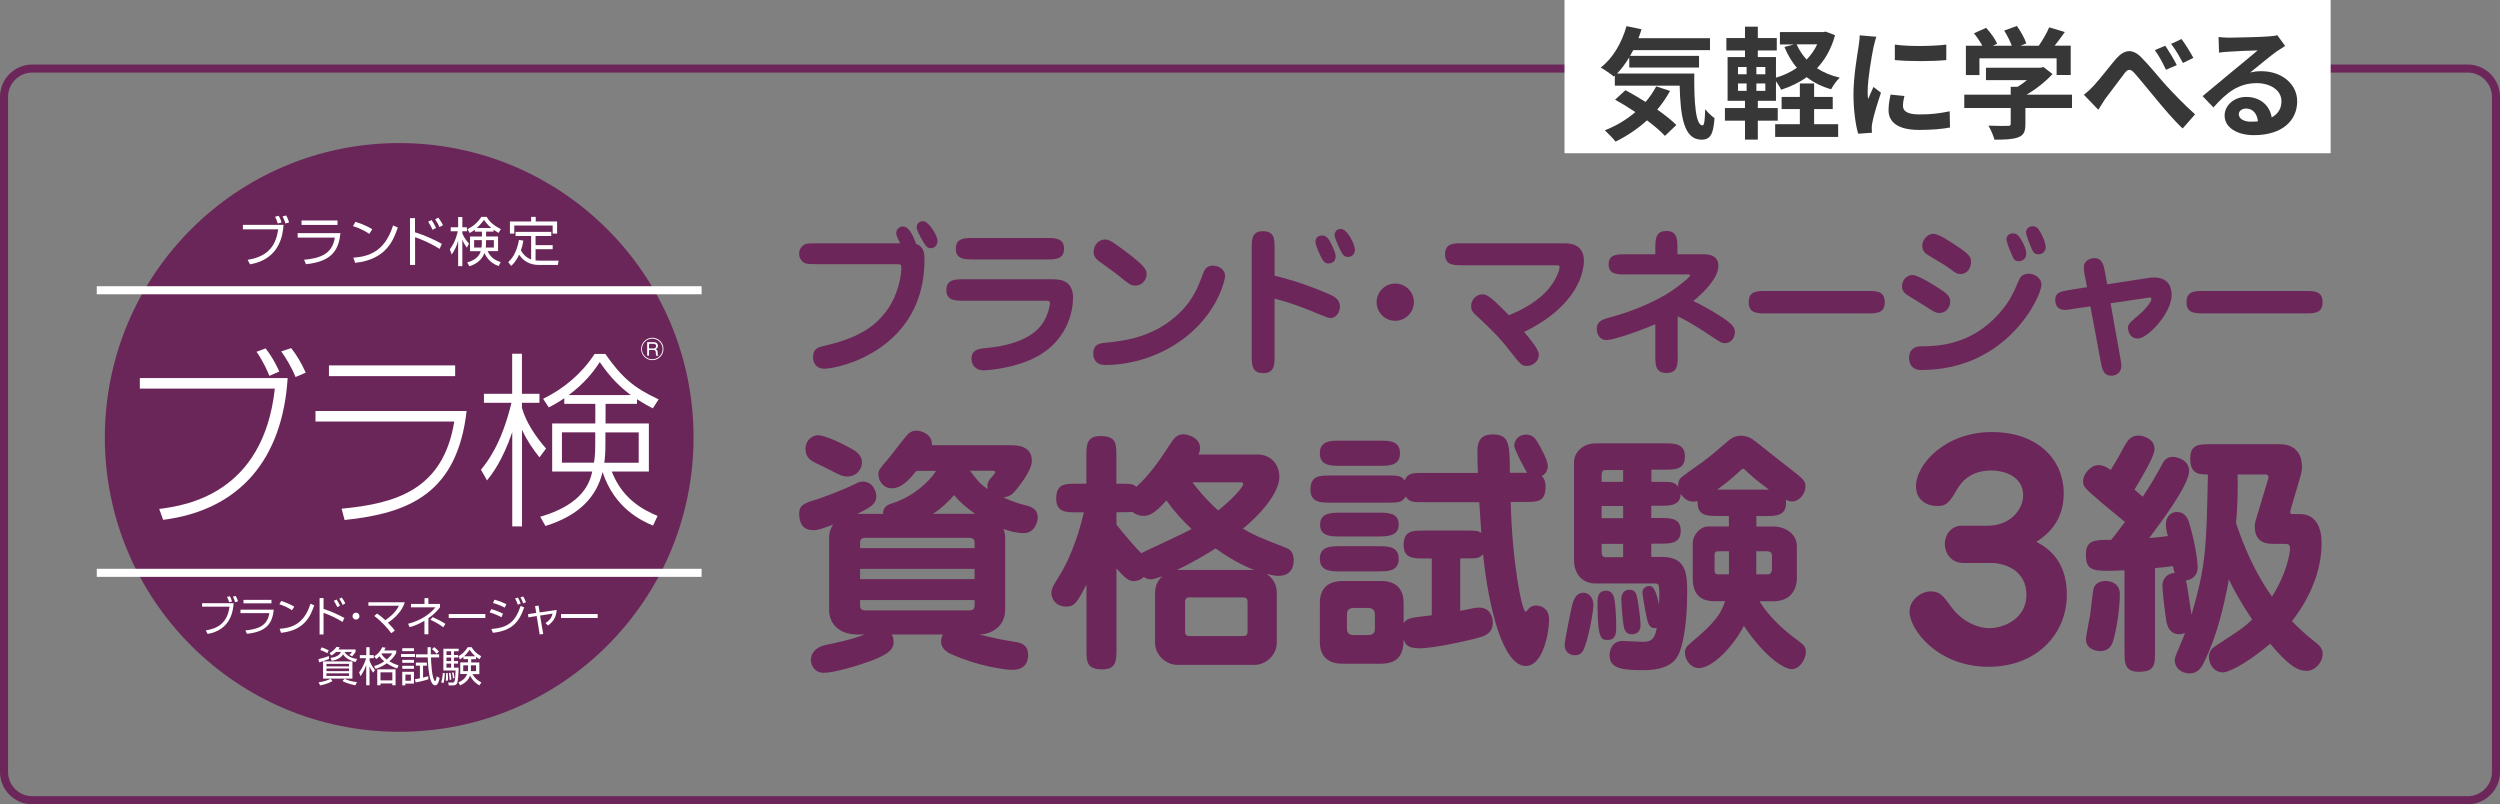<?xml version="1.0" encoding="UTF-8"?>
<svg id="_レイヤー_2" data-name="レイヤー 2" xmlns="http://www.w3.org/2000/svg" viewBox="0 0 310 99.73">
  <rect x="0" y="0" width="310" height="99.73" fill="#808080" stroke="none"/>
  <defs>
    <style>
      .cls-1 {
        fill: #6b2659;
      }

      .cls-2 {
        fill: #fff;
      }

      .cls-3 {
        fill: #6c2659;
      }

      .cls-4 {
        fill: #373737;
      }

      .cls-5 {
        fill: none;
        stroke: #fff;
        stroke-miterlimit: 10;
      }
    </style>
  </defs>
  <g id="_レイヤー_1-2" data-name="レイヤー 1">
    <g>
      <g>
        <path class="cls-1" d="m86,54.24c0,20.16-16.34,36.5-36.5,36.5S13,74.39,13,54.24,29.34,17.74,49.5,17.74s36.5,16.34,36.5,36.5"/>
        <line class="cls-5" x1="12" y1="71.03" x2="87" y2="71.03"/>
        <path class="cls-2" d="m82.27,43.27c0,.77-.62,1.39-1.38,1.39s-1.39-.62-1.39-1.39.63-1.39,1.39-1.39,1.38.61,1.38,1.39m-2.67,0c0,.71.58,1.28,1.28,1.28s1.28-.58,1.28-1.28-.58-1.28-1.28-1.28-1.28.57-1.28,1.28m1.45-.84c.36,0,.53.2.53.45,0,.32-.22.4-.3.43.1.03.27.07.27.36v.12c0,.21.04.25.08.28v.04h-.25c-.03-.06-.06-.11-.06-.28v-.15c0-.22-.15-.29-.33-.29h-.51v.71h-.23v-1.68h.8Zm-.57.2v.58h.56c.19,0,.32-.12.32-.3s-.12-.28-.34-.28c0,0-.54,0-.54,0Z"/>
        <path class="cls-2" d="m35.67,46.87c-.63,10.02-5.89,16.37-15.44,17.59l-.49-1.35c3.34-.42,12.92-1.89,14.34-14.92h-16.74v-1.31h18.33Zm-2.27-.26c-.21-.54-.72-1.73-1.59-2.99l1.12-.42c.96,1.21,1.52,2.48,1.7,2.87l-1.24.54h.01Zm3.25.14c-.58-1.4-1.26-2.45-1.78-3.18l1.24-.4c.68.86,1.24,1.8,1.8,3.04,0,0-1.26.54-1.26.54Z"/>
        <path class="cls-2" d="m57.86,50.96c-1.17,10.16-7.05,12.68-15.13,13.52l-.37-1.4c6.7-.65,12.59-2.31,13.97-10.81h-17.21v-1.31h18.75-.01Zm-1.42-4.32h-15.65v-1.33h15.65v1.33Z"/>
        <path class="cls-2" d="m66.9,56.72c-.82-1.03-1.54-2.06-2.17-3.43v11.98h-1.21v-11.68c-1.24,3.62-2.57,5.28-3.13,5.98l-.75-1.33c.7-.86,2.52-3.06,3.78-8.29h-3.41v-1.12h3.5v-4.97h1.21v4.97h2.17v1.12h-2.17v.63c.49,1.73,1.64,3.5,2.99,5.04l-.82,1.1h.01Zm14.06,8.45c-1.49-.63-4.76-2.17-6.24-6.63-.75,3.06-2.87,5.37-7.08,6.68l-.65-1.14c5.47-1.59,6.17-4.41,6.45-5.61h-4.97v-5.96h5.35v-2.43h-3.85v-.7c-.77.54-1.4.86-1.92,1.14l-.7-1.07c2.59-1.26,4.81-3.15,6.38-5.56h1.33c1.99,2.85,3.5,4.2,6.61,5.63l-.72,1.12c-.44-.23-.98-.51-1.96-1.14v.58h-3.9v2.43h5.37v5.96h-4.6c1.31,3.36,3.76,4.69,5.68,5.51l-.56,1.19h-.02Zm-7.15-11.56h-4.13v3.76h3.97c.07-.35.16-1.07.16-2.22,0,0,0-1.54,0-1.54Zm4.41-4.62c-1.36-1.03-2.52-2.15-3.85-4.09-.84,1.28-1.89,2.62-3.85,4.09h7.71-.01Zm-3.15,6.05c0,1.24-.07,1.87-.14,2.34h4.27v-3.76h-4.13v1.42Z"/>
        <line class="cls-5" x1="87" y1="35.99" x2="12" y2="35.99"/>
        <path class="cls-2" d="m28.97,74.8c-.07.94-.34,3.3-3.23,3.81l-.22-.44c1.56-.25,2.68-.98,2.94-2.94h-3.4v-.43h3.92-.01Zm-.56-.13c-.05-.2-.16-.49-.26-.65l.35-.09c.07.13.2.37.28.65l-.37.09Zm.75,0c-.05-.18-.18-.51-.28-.69l.35-.08c.12.2.22.45.28.67,0,0-.35.1-.35.1Z"/>
        <path class="cls-2" d="m33.95,75.6c-.18,1.57-.76,2.73-3.33,2.99l-.19-.42c1.49-.14,2.72-.52,2.97-2.14h-3.58v-.43h4.13Zm-.29-.79h-3.47v-.43h3.47v.43Z"/>
        <path class="cls-2" d="m36.21,75.68c-.42-.33-1.2-.64-1.57-.75l.23-.41c.09.03.92.27,1.62.71l-.29.44h.01Zm-1.54,2.29c1.44-.1,3.03-.54,3.83-3.11l.46.2c-.41,1.17-1.07,3.09-4.11,3.41l-.18-.51h0Z"/>
        <path class="cls-2" d="m40.12,74.16v1.35c.92.28,1.88.73,2.58,1.12l-.22.49c-.73-.45-1.58-.86-2.36-1.13v2.68h-.49v-4.51h.49Zm1.7,1.12c-.06-.13-.17-.39-.42-.78l.33-.16c.06.09.28.4.43.77,0,0-.34.17-.34.17Zm.67-.27c-.1-.22-.21-.44-.42-.76l.31-.16c.21.28.35.54.44.73l-.33.19Z"/>
        <path class="cls-2" d="m44.57,76.4c0,.25-.2.43-.43.43s-.43-.19-.43-.43.19-.43.43-.43.43.19.43.43"/>
        <path class="cls-2" d="m48.52,78.52c-.47-.64-1.29-1.54-2.11-2.14l.35-.3c.2.14.51.35,1.02.82,1.18-.79,1.55-1.52,1.69-1.79h-3.79v-.43h4.51c-.31,1.09-1.24,1.98-2.09,2.53.48.49.72.79.86.97l-.42.33h-.02Z"/>
        <path class="cls-2" d="m53.11,78.65h-.48v-1.67c-.78.47-1.48.69-1.83.79l-.2-.42c1.48-.37,2.68-1.15,3.39-2.04h-3.03v-.42h1.68v-.72h.48v.72h1.44v.41c-.21.28-.62.79-1.44,1.37v1.98h0Zm1.85-.87c-.56-.41-.98-.65-1.59-.93l.28-.33c.38.16,1.13.53,1.58.84,0,0-.27.42-.27.42Z"/>
        <rect class="cls-2" x="55.64" y="76.14" width="4.54" height=".49"/>
        <path class="cls-2" d="m62.18,76.54c-.48-.27-.96-.45-1.46-.6l.19-.41c.44.12,1.06.34,1.46.57l-.19.44Zm-1.26,1.46c2.11-.18,2.98-.89,3.64-2.87l.44.19c-.66,1.89-1.55,2.88-3.88,3.15l-.2-.48h0Zm1.67-2.65c-.39-.21-.88-.42-1.46-.58l.19-.41c.67.18,1.17.41,1.47.56l-.21.43h0Zm1.61-.37c-.07-.24-.09-.3-.33-.78l.35-.1c.18.31.24.44.34.76,0,0-.36.12-.36.12Zm.68-.17c-.2-.49-.22-.55-.35-.74l.34-.11c.1.15.2.31.35.72l-.34.13Z"/>
        <path class="cls-2" d="m66.36,75.15l.42-.05.14.84,2.11-.31c-.07.94-.44,1.47-1.08,1.93l-.3-.3c.42-.28.74-.58.86-1.17l-1.54.24.39,2.29-.44.05-.37-2.28-1.02.16-.06-.4,1.02-.15-.14-.86h.01Z"/>
        <rect class="cls-2" x="69.57" y="76.14" width="4.54" height=".49"/>
        <path class="cls-2" d="m40.81,81.7c-.31.15-.96.37-1.24.43l-.09-.4c.45-.09.87-.21,1.29-.39l.04.36Zm.42,2.75c-.6.36-1.41.52-1.54.54l-.18-.38c.5-.07,1.11-.23,1.49-.45l.23.3h0Zm-.64-3.45c-.31-.19-.65-.32-.87-.39l.16-.34c.29.09.61.23.88.38,0,0-.17.35-.17.35Zm3.11,3.15h-3.64v-2.14h3.64v2.14Zm-3.22-1.52h2.8v-.31h-2.8v.31Zm0,.59h2.8v-.33h-2.8v.33Zm0,.6h2.8v-.33h-2.8v.33Zm3.61-3.29v.29c-.13.24-.33.46-.42.56l-.35-.17c.16-.15.23-.22.32-.37h-.92c.18.28.56.74,1.56.87l-.19.39c-.6-.16-1.23-.45-1.55-.96-.23.39-.68.67-1.4.8l-.16-.36c.54-.07,1.11-.26,1.3-.74h-.61c-.31.3-.48.39-.57.44l-.24-.28c.31-.18.69-.52.87-.79l.41.06c-.06.1-.09.15-.18.26h2.14-.01Zm-.02,4.45c-.95-.18-1.39-.42-1.6-.53l.25-.29c.44.22.88.35,1.54.42,0,0-.19.4-.19.4Z"/>
        <path class="cls-2" d="m46.26,83.41c-.07-.1-.27-.37-.44-.79v2.35h-.41v-2.52c-.18.52-.36.9-.71,1.4l-.17-.48c.4-.52.68-1.12.87-1.75h-.78v-.38h.8v-.99h.41v.99h.52v.38h-.52v.32c.04.1.22.62.67,1.15l-.23.31h-.01Zm2.85-2.4c-.09.16-.28.52-.83,1,.54.32.94.43,1.15.5l-.19.38c-.24-.08-.67-.24-1.28-.64-.53.38-1.01.57-1.39.69l-.19-.35c.24-.07.69-.19,1.27-.58-.3-.25-.49-.47-.59-.63-.21.2-.31.27-.42.34l-.23-.34c.46-.28.73-.59.99-1.13l.42.07c-.04.09-.08.17-.18.34h1.49v.35h-.02Zm-.06,3.96h-.4v-.22h-1.47v.22h-.4v-1.97h2.27s0,1.97,0,1.97Zm-.4-1.6h-1.47v1h1.47v-1Zm-1.28-2.35s-.05.06-.07.08c.09.14.27.4.65.68.45-.36.62-.64.68-.76h-1.26Z"/>
        <path class="cls-2" d="m51.46,81.47h-1.73v-.37h1.73v.37Zm-.13-.73h-1.45v-.36h1.45v.36Zm0,1.45h-1.45v-.37h1.45v.37Zm0,.74h-1.45v-.37h1.45v.37Zm0,.37v1.47h-1.07v.22h-.38v-1.69h1.45Zm-.38.35h-.68v.76h.68v-.76Zm2.18.58c-.76.24-1.35.35-1.59.39l-.08-.4c.15-.02.31-.04.61-.11v-1.57h-.5v-.38h1.36v.38h-.47v1.48c.41-.1.49-.12.63-.17l.04.38Zm1.32-3.09v.38h-1.01c.02.51.09,2.26.39,2.8.04.07.08.14.13.14.09,0,.19-.48.2-.59l.35.19c-.02.13-.15.92-.54.92s-.56-.57-.66-.94c-.16-.62-.26-1.87-.27-2.52h-1.46v-.38h1.44v-.89h.4c0,.23,0,.46,0,.89,0,0,1.02,0,1.02,0Zm-.31-.07c-.25-.3-.28-.32-.57-.57l.27-.26c.33.27.34.28.58.55,0,0-.28.28-.28.28Z"/>
        <path class="cls-2" d="m54.71,84.58c.12-.3.19-.85.19-1.13l.26.02c0,.4-.09,1-.18,1.26l-.27-.14h0Zm2.16-4.15v.33h-.58v.46h.51v.31h-.51v.44h.51v.32h-.51v.5h.58c0,.7-.08,1.63-.17,1.87-.06.16-.16.33-.53.33h-.53l-.06-.37.5.02c.25,0,.38-.01.41-1.5h-1.51v-2.7h1.89,0Zm-1.6,3.99c.02-.14.04-.35.04-.66v-.3h.21c.04.37.03.64.03.92l-.27.04h0Zm.67-3.66h-.58v.46h.58v-.46Zm0,.77h-.58v.44h.58v-.44Zm0,.76h-.58v.5h.58v-.5Zm-.19,2.02c0-.31-.05-.65-.09-.85l.2-.04c.03.13.1.56.11.85l-.22.04Zm.41-.18c0-.1,0-.24-.11-.72l.18-.04c.04.13.1.4.13.7,0,0-.2.06-.2.06Zm.66.49c.24-.1.84-.34,1.1-1.04h-.85v-1.44h.96v-.41h-.56v-.28c-.21.18-.3.23-.43.31l-.2-.38c.4-.22.84-.59,1.16-1.13h.48c.12.2.43.71,1.19,1.12l-.21.37c-.16-.09-.28-.16-.43-.29v.29h-.6v.41h1.01v1.44h-.86c.29.51.65.79,1.11,1.03l-.24.37c-.77-.42-1.09-1.06-1.16-1.21-.23.58-.63.94-1.23,1.21l-.21-.36h-.03Zm1.21-2.12h-.59v.72h.58c0-.11.02-.18.02-.4v-.32h-.01Zm.9-1.12c-.33-.29-.55-.59-.7-.81-.28.43-.6.73-.68.81h1.38Zm-.53,1.45c0,.25,0,.33-.02.39h.65v-.72h-.64v.33h0Z"/>
        <path class="cls-2" d="m35.16,27.88c-.09,1.21-.43,4.25-4.16,4.9l-.29-.56c2-.33,3.45-1.26,3.78-3.78h-4.37v-.56s5.04,0,5.04,0Zm-.72-.17c-.07-.26-.21-.63-.33-.84l.45-.11c.09.16.26.47.35.83l-.48.12h.01Zm.96.01c-.06-.24-.24-.66-.36-.89l.45-.11c.15.26.28.58.36.86l-.45.13h0Z"/>
        <path class="cls-2" d="m42.22,28.91c-.23,2.02-.98,3.52-4.28,3.85l-.24-.55c1.92-.18,3.5-.66,3.82-2.75h-4.61v-.55h5.31Zm-.37-1.02h-4.46v-.55h4.46v.55Z"/>
        <path class="cls-2" d="m45.79,29.01c-.54-.42-1.54-.83-2.02-.97l.3-.53c.11.03,1.19.34,2.09.92l-.37.57h0Zm-1.98,2.94c1.85-.13,3.9-.7,4.93-4l.59.26c-.53,1.51-1.38,3.97-5.29,4.38l-.23-.65h0Z"/>
        <path class="cls-2" d="m51.46,27.06v1.74c1.18.36,2.42.93,3.33,1.44l-.28.62c-.93-.58-2.04-1.11-3.04-1.45v3.44h-.63v-5.8h.63-.01Zm2.18,1.44c-.07-.17-.22-.51-.55-1.01l.42-.21c.08.12.36.52.56.99l-.43.22h0Zm.86-.34c-.13-.29-.28-.57-.54-.97l.4-.2c.27.36.45.69.57.93l-.43.24Z"/>
        <path class="cls-2" d="m57.89,30.71c-.26-.36-.41-.6-.56-1v3.29h-.52v-3.15c-.16.62-.43,1.2-.8,1.71l-.23-.65c.24-.32.65-.84.99-2.23h-.88v-.5h.92v-1.27h.52v1.27h.57v.5h-.57v.25c.09.24.33.75.83,1.29,0,0-.27.49-.27.49Zm.02,1.83c.3-.08,1.41-.37,1.7-1.39h-1.33v-1.82h1.48v-.6h-.88v-.24c-.3.22-.48.32-.65.4l-.26-.47c.76-.39,1.22-.8,1.73-1.53h.64c.26.43.65.96,1.77,1.52l-.29.47c-.27-.16-.43-.26-.62-.4v.24h-.92v.6h1.48v1.82h-1.29c.41.93,1.15,1.21,1.62,1.36l-.26.49c-1.09-.37-1.58-1.19-1.75-1.61-.45,1.15-1.45,1.5-1.88,1.63l-.27-.48h-.02Zm1.84-2.76h-.96v.91h.92c.03-.18.04-.37.04-.75v-.16Zm1.17-1.51c-.41-.34-.76-.78-.91-.99-.16.2-.5.64-.88.99h1.79Zm-.65,1.66c0,.41,0,.58-.04.76h1.01v-.91h-.97s0,.15,0,.15Z"/>
        <path class="cls-2" d="m65.87,29.26h-1.94v-.51h4.43v.51h-1.95v1.14h2.12v.5h-2.12v1.39c.08,0,.3.03.53.03h2.33l-.1.53h-2.35c-1.57,0-2.21-.93-2.45-1.27-.39.86-.83,1.25-.99,1.39l-.36-.47c.69-.6,1.14-1.61,1.33-2.75l.54.08c-.04.28-.09.62-.3,1.22.28.5.72.93,1.27,1.12v-2.9h.01Zm.56-2.37v.57h2.65v1.51h-.55v-1h-4.76v1h-.54v-1.51h2.63v-.57h.57Z"/>
      </g>
      <g>
        <path class="cls-3" d="m101.22,32.75c-1.1,0-1.39,0-1.77-.38-.24-.24-.36-.56-.36-.92,0-.52.3-.88.58-1.08.3-.2.68-.2,1.55-.2h10.41c-.18-.32-.5-.96-.5-1.27,0-.46.4-.82.84-.82.84,0,1.39,1.51,1.63,2.17,1.02.34,1.04,1.33,1.04,1.93,0,11.17-10.59,13.54-12.43,13.54-.76,0-1.39-.44-1.39-1.45,0-1.06.66-1.23,1.49-1.41,4.72-1.08,6.39-2.77,7.41-4.04,1.65-2.03,2.05-4.7,2.05-5.56,0-.5-.08-.5-.68-.5h-9.87Zm15.03-2.87c0,.66-.5.9-.84.9-.46,0-.7-.38-.96-.84-.44-.8-.78-1.39-.78-1.77,0-.48.36-.74.8-.74.7,0,1.79,1.81,1.79,2.45h-.01Z"/>
        <path class="cls-3" d="m130.83,34.65c2.23,0,2.23,1.87,2.23,2.27,0,1.37-.52,5.97-5.97,7.97-2.39.88-4.86,1.04-5.14,1.04-.98,0-1.49-.72-1.49-1.43,0-1.19.98-1.27,2.01-1.37,1.45-.12,5.04-.66,6.67-2.83.88-1.16,1.06-2.59,1.06-2.71,0-.28-.12-.3-.64-.3h-10.06c-1.02,0-2.15,0-2.15-1.33s1.12-1.33,2.15-1.33h11.33v.02Zm-1.04-5.14c1.02,0,2.15,0,2.15,1.33s-1.13,1.33-2.15,1.33h-9.14c-1,0-2.13,0-2.13-1.33s1.12-1.33,2.13-1.33h9.14Z"/>
        <path class="cls-3" d="m135.57,43.83c0-1.19.94-1.27,1.29-1.31,2.45-.24,6.13-.62,9.32-3.64,1.83-1.73,2.45-3.48,3.05-5.08.18-.52.56-.86,1.15-.86.74,0,1.53.44,1.53,1.31,0,.38-.72,3.68-3.78,6.59-3.11,2.97-7.31,4.42-11.09,4.42-1.1,0-1.47-.68-1.47-1.43h0Zm5.2-8.42c-.56,0-.72-.14-2.29-1.41-.36-.28-1.93-1.41-2.25-1.65-.52-.38-.62-.8-.62-1.1,0-.84.6-1.55,1.39-1.55.44,0,.64.02,2.69,1.57,2.49,1.87,2.49,2.27,2.49,2.77,0,.42-.36,1.37-1.41,1.37h0Z"/>
        <path class="cls-3" d="m158.05,44.12c0,1.06,0,2.15-1.39,2.15s-1.45-.98-1.45-2.15v-13.3c0-1.06,0-2.15,1.37-2.15,1.47,0,1.47.98,1.47,2.15v3.37c2.71.66,4.76,1.43,6.57,2.21.76.32,1.53.66,1.53,1.63,0,.6-.42,1.41-1.17,1.41-.28,0-.78-.22-1.65-.58-2.09-.86-3.31-1.31-5.28-1.83v7.09h0Zm6.97-13.98c.18.34.6,1.17.6,1.67,0,.72-.6.86-.88.86-.48,0-.68-.3-.94-.82-.08-.18-.68-1.35-.68-1.87,0-.48.34-.78.8-.78.6,0,.88.5,1.1.94h0Zm2.99.86c0,.38-.28.86-.82.86s-.68-.26-.96-.8c-.22-.44-.74-1.53-.74-1.91,0-.44.32-.76.76-.76.86,0,1.77,1.99,1.77,2.61h0Z"/>
        <path class="cls-3" d="m175.32,37.47c0,1.25-1.02,2.31-2.31,2.31s-2.31-1.04-2.31-2.31,1.04-2.31,2.31-2.31,2.31,1.02,2.31,2.31Z"/>
        <path class="cls-3" d="m181.34,32.89c-1.14,0-2.15,0-2.15-1.37s1.1-1.35,2.15-1.35h12.49c.72,0,2.57,0,2.57,2.15,0,1.35-.7,5.56-7.41,8.84.68.82,1.83,2.17,1.83,2.81,0,.84-.76,1.41-1.49,1.41-.66,0-.82-.22-2.31-2.13-1.21-1.57-2.67-2.93-4.12-4.28-.22-.22-.48-.46-.48-1,0-.66.46-1.47,1.47-1.47.56,0,1.19.54,3.23,2.59,1.73-.72,3.72-1.79,5-3.39.98-1.23,1.27-2.29,1.27-2.59,0-.22-.06-.22-.7-.22h-11.35Z"/>
        <path class="cls-3" d="m208.04,44.1c0,1.1,0,2.15-1.39,2.15s-1.39-1.04-1.39-2.15v-3.9c-2.13.92-5.24,1.97-6.05,1.97-.88,0-1.21-.76-1.21-1.39,0-1,.84-1.21,1.59-1.41.52-.14,4.66-1.23,7.83-3.39.62-.44,2.17-1.59,2.17-1.87,0-.08-.04-.08-.3-.08h-7.69c-1.08,0-2.13,0-2.13-1.25s1.06-1.25,2.13-1.25h3.66v-.74c0-1.06,0-2.15,1.37-2.15s1.37,1.08,1.37,2.15v.74h3.33c.94,0,1.75.34,1.75,1.47,0,1.43-1.75,3.23-3.11,4.32,1.41.68,3.17,1.71,4.08,2.37.86.66,1.08.98,1.08,1.51,0,.64-.46,1.35-1.23,1.35-.4,0-.42,0-2.01-1.06-1.16-.78-2.79-1.79-3.86-2.27v4.88h.01Z"/>
        <path class="cls-3" d="m231.58,36.08c1.08,0,2.13,0,2.13,1.39s-1.04,1.39-2.13,1.39h-12.61c-1.08,0-2.13,0-2.13-1.39s1.04-1.39,2.13-1.39h12.61Z"/>
        <path class="cls-3" d="m240.44,38.81c-.28,0-.54-.1-1.04-.42-.44-.3-2.45-1.53-2.87-1.79-.24-.16-.68-.44-.68-1.13s.54-1.37,1.31-1.37c.66,0,2.59,1.21,3.48,1.79.68.44,1.19.84,1.19,1.49s-.44,1.43-1.37,1.43h-.02Zm-3.72,5.62c0-1,.56-1.49,1.53-1.49,1.95,0,6.11-.12,9.6-4.02,1.23-1.39,1.67-2.25,2.53-4.24.06-.16.32-.74,1.19-.74.6,0,1.57.42,1.57,1.39,0,1.31-4.12,10.55-14.9,10.55-1.23,0-1.51-.86-1.51-1.45h-.01Zm6.37-10.45c-.4,0-.66-.18-1.02-.46-.7-.52-.94-.66-2.99-1.89-.22-.14-.72-.42-.72-1.17,0-.7.62-1.47,1.39-1.47.58,0,1.85.82,2.49,1.25,2.05,1.31,2.17,1.67,2.17,2.23,0,.72-.44,1.51-1.31,1.51h0Zm7.45-4.4c.1.14.72,1.17.72,1.85,0,.74-.58.96-.92.96-.46,0-.62-.2-.82-.66-.2-.46-.72-1.67-.72-2.07s.34-.72.74-.72c.5,0,.74.22,1,.64Zm2.43-.86c.16.28.7,1.31.7,1.93,0,.56-.46.88-.9.88-.48,0-.64-.22-.82-.64-.24-.52-.72-1.69-.72-2.09,0-.46.4-.74.8-.74.36,0,.6.1.94.66Z"/>
        <path class="cls-3" d="m258.55,34.37c-.12-.6-.16-.9-.16-1.17,0-1,.94-1.19,1.31-1.19,1,0,1.17.9,1.35,1.89l.24,1.35,5.38-.82c.16-.02.32-.02.46-.02.78,0,2.15.26,2.15,2.17,0,2.27-2.99,5.4-4.18,5.4-1.08,0-1.23-1.06-1.23-1.31,0-.48.16-.62,1.63-1.87.34-.3,1.27-1.31,1.27-1.71,0-.24-.18-.22-.38-.18l-4.68.7,1.19,6.67c.14.76.14.84.14,1.1,0,.94-.78,1.21-1.21,1.21-1,0-1.17-.78-1.37-1.89l-1.25-6.71-2.07.3c-.76.12-.84.14-1.08.14-.74,0-1.21-.42-1.21-1.23,0-.98.74-1.08,1.93-1.27l2.01-.32-.24-1.27v.03Z"/>
        <path class="cls-3" d="m285.87,36.08c1.08,0,2.13,0,2.13,1.39s-1.04,1.39-2.13,1.39h-12.61c-1.08,0-2.13,0-2.13-1.39s1.04-1.39,2.13-1.39h12.61Z"/>
        <path class="cls-3" d="m124.63,75.66c0,2-1.68,2.99-3.18,3.02,2.25.54,2.48.6,4.64.95.7.13,1.4.48,1.4,1.56,0,1.87-1.59,1.87-1.97,1.87-.89,0-4.22-.44-7.62-1.97-1.21-.54-1.21-1.4-1.21-1.56,0-.38.13-.67.22-.86h-6.35c.13.19.25.44.25.89,0,.86-.44,1.49-2.79,2.38-1.75.64-4.64,1.49-5.88,1.49-1.02,0-1.59-.79-1.59-1.62,0-.7.51-1.56,1.84-1.84,3.3-.67,4.29-1.08,4.83-1.3h-.98c-2.03,0-3.43-1.21-3.43-3.02v-8.89c0-.38,0-.98.51-1.72-1.37.51-1.81.7-2.51.7-1.37,0-1.71-1.05-1.71-2.06,0-1.11.73-1.33,2.45-1.84.06-.03,2.67-.92,4.57-1.87.16-.09.44-.25.89-.25,1.14,0,1.65,1.11,1.65,1.81,0,.92-.6,1.33-2.35,2.19h3.18c0-.95.7-1.17,1.21-1.33,2.35-.76,4.45-2.51,5.37-4h-2.45c-.86,1.08-1.81,2.16-3.05,2.16-1.08,0-1.65-.98-1.65-1.75,0-.48.13-.64,1.27-1.97.41-.48,2.06-2.7,2.48-3.08.25-.22.64-.35.95-.35.51,0,2,.35,1.94,1.81h9.66c.79,0,2.73,0,2.73,1.94,0,1.3-1.94,3.62-2.29,3.97-.13.13-.51.48-1.24.57,1.4.64,2.26.83,2.45.89.79.19,1.81.41,1.81,1.59,0,.57-.41,1.94-1.72,1.94-1.08,0-2.13-.38-2.54-.51.22.51.22.83.22,1.17v8.89h-.01Zm-19.63-16.58c-.51,0-.7-.09-2.32-.92-.29-.16-1.65-.79-1.91-.95-.38-.25-.89-.6-.89-1.56s.73-1.68,1.56-1.68,2.95.98,4.32,1.78c.29.16,1.24.73,1.11,1.78-.1.76-.67,1.56-1.87,1.56h0Zm15.85,8.89v-.64c0-.48-.22-.64-.7-.64h-12.8c-.6,0-.7.25-.7.64v.64h14.2Zm0,3.84v-1.27h-14.2v1.27h14.2Zm-14.2,2.6v.64c0,.38.1.64.7.64h12.8c.48,0,.7-.16.7-.64v-.64h-14.2Zm14.26-10.7c-.98-.7-1.78-1.33-2.6-2.32-.64.73-1.46,1.56-2.6,2.32h5.21-.01Zm-.64-5.34c1.02,1.33,1.24,1.62,2.22,2.29-.03-.1-.06-.22-.06-.38,0-.51.29-.86.51-1.08.03-.03.48-.54.48-.64,0-.16-.13-.19-.54-.19h-2.61Z"/>
        <path class="cls-3" d="m155.88,56.35c1.65,0,2.76,1.17,2.76,2.79,0,1.05-.76,3.24-4.51,6.42,1.3.76,2,1.08,5.21,2.32.44.16,1.08.41,1.08,1.62,0,.92-.44,1.91-1.91,1.91-.44,0-1.08-.16-1.43-.25.64.48,1.24,1.21,1.24,2.29v6.26c0,1.62-1.49,2.73-2.7,2.73h-9.72c-1.17,0-2.67-1.11-2.67-2.73v-6.26c0-.41.1-1.27.89-2-.86.32-1.17.38-1.49.38-.35,0-.6-.16-.79-.29-.19.16-.6.51-1.24.51s-1.05-.32-2.16-1.56v9.97c0,1.4,0,2.54-1.72,2.54-2,0-2-.92-2-2.54v-7.97c-1.11,2.1-1.43,2.73-2.48,2.73-1.46,0-1.87-1.14-1.87-1.65s.16-.86.98-2.16c.92-1.43,2.22-4.26,3.05-7.88h-.86c-1.33,0-2.57,0-2.57-1.68,0-1.87,1.05-1.87,2.57-1.87h1.17v-3.37c0-1.37,0-2.54,1.72-2.54,2,0,2,.92,2,2.54v3.37c1.84,0,2.03,0,2.48.38,1.72-1.52,3.14-3.68,4.22-5.34.38-.57.76-1.17,1.62-1.17.51,0,2.06.41,2.06,1.72,0,.32-.13.64-.22.79h7.29Zm-17.44,8.7c.79,1.02,2.38,2.89,3.08,3.56.29-.22,5.3-2.45,6.23-3.02-1.18-1.11-2.22-2.26-3.11-3.53-1.02,1.08-1.78,1.91-2.83,1.91-.54,0-1.02-.19-1.43-.51-.38.06-.54.06-1.94.06v1.52h0Zm17.06,5.62c-.7-.29-2.41-.95-4.76-2.67-.95.6-2.76,1.71-4.8,2.67h9.56Zm-8.04,3.4c-.51,0-.51.41-.51.73v3.37c0,.32,0,.7.51.7h6.73c.51,0,.51-.38.51-.73v-3.33c0-.35,0-.73-.51-.73h-6.73Zm.41-14.26c.38.54,1.56,2.03,3.18,3.49,1.75-1.4,3.11-2.89,3.11-3.27,0-.22-.16-.22-.35-.22h-5.94,0Z"/>
        <path class="cls-3" d="m177.54,69.25h-.95c-1.27,0-2.54,0-2.54-1.65,0-1.81,1.11-1.81,2.54-1.81h5.18c1.11,0,1.52,0,1.91.29-.06-.73-.22-3.24-.25-3.81h-6.83c-1.49,0-1.81,0-2.29-.7-.48.76-.89.76-2.35.76h-6.92c-1.27,0-2.54,0-2.54-1.62,0-1.75,1.14-1.75,2.54-1.75h6.92c1.43,0,1.72,0,2.22.6.41-.92.98-.92,2.41-.92h6.67c-.03-.7-.06-1.78-.06-2.45,0-.89,0-2.32,1.87-2.32,2.1,0,2.13,1.14,2.16,4.76h2.13c-.25-.41-1.59-2.89-1.59-3.37,0-.6.48-1.37,1.46-1.37.76,0,1.14.44,1.46.98.44.76,1.24,2.22,1.24,2.95,0,.06,0,.83-.76,1.21.19.19.48.48.48,1.3,0,1.91-.98,1.91-2.54,1.91h-1.78c.16,7.21,1.37,13.63,1.87,13.63.03,0,.32-.35.38-.41.25-.29.6-.38.92-.38.03,0,1.59,0,1.59,1.75,0,1.52-.73,5.75-2.89,5.75-2.83,0-4.61-7.18-5.3-13.85-.48.51-.73.51-2.13.51h-.7v6.51c1.78-.38,1.97-.41,2.32-.41,1.56,0,1.72,1.46,1.72,1.84,0,1.3-.95,1.62-1.4,1.78-.83.29-5.75,1.43-7.69,1.43-1.56,0-1.75-.54-1.97-1.11,0,2.1-.86,3.02-2.86,3.02h-4.64c-.64,0-2.89,0-2.89-2.73v-4.8c0-2.38,1.72-2.73,2.89-2.73h4.64c.6,0,2.86,0,2.86,2.73v2.51c.44-.64.73-.67,3.49-.98v-7.05h0Zm-6.48-14.61c1.18,0,2.54,0,2.54,1.56s-1.37,1.56-2.54,1.56h-4.86c-1.17,0-2.54,0-2.54-1.56s1.37-1.56,2.54-1.56h4.86Zm-.16,13.09c1.17,0,2.54,0,2.54,1.56s-1.37,1.56-2.54,1.56h-4.7c-1.17,0-2.54,0-2.54-1.56s1.37-1.56,2.54-1.56h4.7Zm0-4.16c1.14,0,2.54,0,2.54,1.46s-1.4,1.49-2.54,1.49h-4.7c-1.14,0-2.51,0-2.51-1.46s1.37-1.49,2.51-1.49h4.7Zm-.41,12.67c0-.32-.06-.86-.86-.86h-1.75c-.86,0-.86.6-.86.86v1.68c0,.32.06.83.86.83h1.75c.86,0,.86-.57.86-.83v-1.68Z"/>
        <path class="cls-3" d="m197.58,75.06c0,.7-.44,3.3-1.05,5.08-.19.57-.44,1.11-1.24,1.11-.32,0-1.27-.13-1.27-1.33,0-.44.79-4.35.92-4.83.16-.67.48-1.59,1.4-1.59.48,0,1.24.35,1.24,1.56h0Zm7.18-15.31h1.11c1.43,0,1.72,0,2.22.6,0-.22-.03-.6.25-1.02.19-.22,2.1-1.59,2.76-2.03.98-.7,2.45-2,2.83-2.32.6-.54,1.11-.95,1.94-.95s1.43.41,1.62.57c.54.38,3.14,2.51,3.75,2.95,2.38,1.84,2.64,2.03,2.64,2.76,0,.89-.73,1.87-1.68,1.87-.29,0-.44-.06-.76-.22.25,2.03-1.21,2.03-2.51,2.03h-1.14v1.3h2.16c1.37,0,2.86.89,2.86,2.41v4.1c0,.19-.03,2.76-2.95,2.76h-1.68c1.21,2,3.05,3.56,4.16,4.41,1.3.95,1.59,1.17,1.59,1.84,0,.86-.73,2.16-1.75,2.16-1.08,0-3.53-1.75-5.94-5.37-1.33,2.6-3.91,5.24-5.59,5.24-1.02,0-1.72-1.05-1.72-1.91,0-.6.29-.83.79-1.27,3.05-2.54,3.72-3.65,4.19-5.11h-1.37c-2.64,0-2.64-2.22-2.64-2.92v-4.32c0-.83.79-2.03,1.97-2.03h2.51v-1.3h-1.33c-1.37,0-2.64,0-2.54-1.84-.16.03-.32.06-.51.06-.95,0-1.37-.64-1.59-.98-.03,1.49-1.33,1.49-2.54,1.49h-1.11v1.52h1.11c1.24,0,2.54,0,2.54,1.59s-1.3,1.59-2.54,1.59h-1.11v1.65h1.37c3.08,0,3.08,2.32,3.08,4.48,0,4.35-.67,6.8-1.05,7.56-.29.6-.98,2-4.41,2-2.57,0-4.16-.19-4.16-1.84,0-.7.35-1.78,1.62-1.78.19,0,1.94.1,2.29.1.98,0,1.65,0,1.94-1.72-.1,0-.22.03-.29.03-.48,0-.73-.38-.89-1.02-.25-.98-.6-3.24-.6-3.37,0-.57.44-.83.89-.83.67,0,.95,1.33,1.17,2.29.06-1.08.06-1.94-.03-2.29-.06-.32-.29-.32-.44-.32h-7.56c-.79,0-2.51-.57-2.51-2.92v-12.2c0-.92.89-2.26,2.73-2.26h8.48c1.27,0,2.54.03,2.54,1.65s-1.27,1.62-2.54,1.62h-1.62v1.51Zm-4.57,14.55c.1.51.22,2,.22,3.4,0,.73,0,1.65-1.05,1.65-.76,0-1.27,0-1.27-4.48,0-.73,0-1.62,1.11-1.62.38,0,.83.22.98,1.05h.01Zm1.08-16.01h-2.13c-.35,0-.54.03-.54.79v.67h2.67v-1.46Zm0,4.45h-2.67v1.52h2.67v-1.52Zm0,4.7h-2.67v.92c0,.54.13.73.54.73h2.13v-1.65Zm1.78,6.86c.22,1.24.38,2.79.38,3.21,0,1.02-.76,1.14-1.08,1.14-.86,0-.95-.73-1.02-1.08-.13-.67-.29-2.79-.29-3.3,0-.79.51-1.14.95-1.14.83,0,.92.48,1.05,1.17h0Zm11.34-5.94h-1.21c-.38,0-.57,0-.57.51v1.91c0,.44.29.44.51.44h1.27v-2.86h0Zm4.95-7.65c-.25-.19-1.68-1.24-2.41-1.94-.6-.57-.67-.64-.76-.64-.13,0-.22.06-.83.64-1.11,1.02-2.19,1.78-2.41,1.94h6.42,0Zm-1.56,10.51h1.43c.35,0,.51-.32.51-.64v-1.49c0-.48-.03-.73-.64-.73h-1.3v2.86h0Z"/>
        <path class="cls-3" d="m243.45,69.81c-1.52,0-2.29-1.24-2.29-2.36,0-1.2.85-2.26,2.05-2.26h3.25c2.79,0,4.41-1.98,4.41-3.78,0-2.4-2.43-3.07-3.95-3.07-2.89,0-3.92,1.8-4.3,2.43-.92,1.59-1.31,1.98-2.36,1.98-1.34,0-2.68-.74-2.68-2.44,0-2.68,3.53-6.74,9.46-6.74,5.22,0,8.86,3.07,8.86,7.62,0,3.67-2.29,5.26-3.39,6,1.06.56,3.78,2.05,3.78,6.53,0,4.9-3.74,8.96-9.7,8.96-6.39,0-9.81-4.66-9.81-6.85,0-1.45,1.45-2.5,2.61-2.5s1.55.53,2.61,1.98c1.2,1.62,3.03,2.58,4.73,2.58s4.55-1.16,4.55-4.13-2.58-3.95-4.38-3.95h-3.45Z"/>
        <path class="cls-3" d="m285.24,63.75c1.97,0,2.64,1.78,2.64,3.56,0,3.53-1.49,6.89-3.68,9.72,1.4,1.43,2.35,2.16,2.67,2.41.7.54,1.14.92,1.14,1.65,0,1.05-.95,2.1-1.97,2.1-1.08,0-2.19-.57-4.54-3.37-3.53,2.99-5.49,3.56-5.81,3.56-1.24,0-1.78-1.11-1.78-1.91,0-.86.57-1.21.95-1.46,3.02-1.97,3.37-2.19,4.41-3.18-1.46-2.19-2.35-3.84-2.89-4.99-.64,3.53-1.49,6.96-2.99,10.1-.51,1.11-1.02,1.56-1.91,1.56-1.02,0-1.81-.73-1.81-1.59,0-.41.22-.89.38-1.24.57-1.33.64-1.49.89-2.19-.16.06-.38.16-.73.16-1.24,0-1.49-1.17-1.56-1.49-.25-1.37-.51-4.1-.51-4.51,0-.98.73-1.59,1.52-1.59-.06-.19-.19-.64-.22-.86-.79.13-2.16.25-2.22.25v10.32c0,1.65,0,2.54-2.03,2.54-1.75,0-1.75-1.14-1.75-2.54v-10.04c-.92.03-1.24.06-2.03.06-2,0-2.76-.19-2.76-2s1.05-1.84,3.14-1.84c.44-.57.92-1.14,1.71-2.22-1.62-1.33-2.73-2.22-3.33-2.76-1.59-1.37-1.87-1.62-1.87-2.29,0-.92.98-2,1.91-2,.67,0,1.18.38,1.52.6.92-1.52,1.02-1.68,1.75-3.05.29-.51.73-1.21,1.65-1.21.54,0,2.03.35,2.03,1.65,0,.92-1.4,3.21-2.48,5.05.25.22.44.38,1.02.89,1.24-1.91,1.43-2.25,2.48-4.16.16-.32.48-.79,1.3-.79.29,0,1.97.29,1.97,1.75,0,1.72-3.46,6.32-4.95,8.32,1.08-.1,1.43-.13,2.32-.25-.16-.48-.25-1.08-.25-1.46,0-.83.51-1.52,1.37-1.52,1.14,0,1.46,1.08,1.59,1.59.79,2.76.98,4.7.98,5.27,0,1.24-1.02,1.59-1.46,1.62.19.57.57,3.59.7,4.26,1.81-6.23,1.84-8.29,2.03-17.4h-.16c-1.21,0-2.03-.22-2.03-2s1.17-1.75,2.57-1.75h8.58c1.33,0,2.7.7,2.7,2.79,0,.41-.06.76-.19,1.21l-1.17,3.97c-.03.16-.1.38-.1.44,0,.25.13.25.51.25h.76-.01Zm-23.28,15.91c-.19.57-.67,1.08-1.49,1.08-.67,0-1.81-.32-1.81-1.43,0-.48.44-2.6.51-3.02.1-.57.32-3.11.48-3.46.25-.54.83-.79,1.4-.79.98,0,1.81.48,1.81,1.65,0,1.91-.51,4.95-.89,5.97h-.01Zm19.79-12.23c-.44,0-2.16,0-2.16-2.13,0-.38.06-.6.16-.92l1.49-4.95c.16-.48-.1-.6-.35-.6h-3.43c.06,1.97-.03,4.29-.19,6.03,1.08,3.24,2.48,6.35,4.45,9.12,1.87-2.89,2.25-5.53,2.25-5.97,0-.57-.29-.57-.92-.57h-1.3Z"/>
      </g>
      <path class="cls-3" d="m306,9c1.65,0,3,1.35,3,3v83.73c0,1.65-1.35,3-3,3H4c-1.65,0-3-1.35-3-3V12c0-1.65,1.35-3,3-3h302m0-1H4c-2.2,0-4,1.8-4,4v83.73c0,2.2,1.8,4,4,4h302c2.2,0,4-1.8,4-4V12c0-2.2-1.8-4-4-4h0Z"/>
      <g id="e">
        <g>
          <rect class="cls-2" x="194" width="95" height="19"/>
          <g>
            <path class="cls-4" d="m210.09,9.12c-.03,3.6.16,6.43,1.03,6.43.23-.01.29-.79.32-2.01.34.41.79.85,1.16,1.11-.14,1.88-.45,2.67-1.61,2.67-2.19,0-2.62-2.86-2.71-6.7h-8.04v-1.25l-.13.12c-.34-.3-1.18-.87-1.62-1.12,1.49-1.12,2.61-3.06,3.2-5.13l1.86.39c-.12.38-.24.75-.38,1.11h8.87v1.48h-9.52c-.12.24-.25.48-.39.71h8.55v1.44h-8.65v-1.26c-.46.76-.98,1.44-1.51,2.01h9.6-.03Zm-3,2.15c-.45.82-.98,1.6-1.59,2.32.94.65,1.78,1.32,2.37,1.91l-1.42,1.35c-.52-.58-1.32-1.24-2.22-1.93-1.18,1.08-2.52,1.96-3.9,2.64-.29-.38-.95-1.06-1.33-1.4,1.39-.54,2.68-1.32,3.79-2.26-.85-.57-1.72-1.1-2.52-1.54l1.28-1.17c.78.4,1.65.91,2.5,1.45.52-.6.96-1.24,1.32-1.93l1.73.57h0Z"/>
            <path class="cls-4" d="m227.55,4.35c-.46,1.69-1.23,3.04-2.24,4.11.81.53,1.75.92,2.82,1.17-.38.34-.84,1-1.07,1.44-1.17-.33-2.17-.84-3.03-1.5-.93.67-2,1.18-3.17,1.56-.13-.3-.41-.72-.64-1.06v2.43h-2.25v.9h2.47v1.56h-2.47v2.35h-1.59v-2.35h-2.49v-1.56h2.49v-.9h-2.16v-5.42h2.16v-.82h-2.31v-1.54h2.31v-1.41h1.59v1.41h2.35v1.54h-2.35v.82h2.25v2.55c.94-.27,1.83-.69,2.59-1.22-.63-.75-1.14-1.62-1.54-2.59l1.18-.31h-1.74v-1.53h5.38l.3-.06,1.14.44h.02Zm-12.04,4.86h1.07v-.9h-1.07v.9Zm0,2.06h1.07v-.92h-1.07v.92Zm3.39-2.96h-1.11v.9h1.11v-.9Zm0,2.04h-1.11v.92h1.11v-.92Zm6.04,5.05h2.99v1.58h-7.81v-1.58h3.06v-1.88h-2.26v-1.5h2.26v-1.67h1.77v1.67h2.31v1.5h-2.31v1.88h-.01Zm-2.16-9.9c.31.69.73,1.33,1.24,1.89.53-.55.98-1.18,1.31-1.89h-2.55Z"/>
            <path class="cls-4" d="m232.67,4.56c-.12.3-.3,1.05-.36,1.32-.21.99-.72,3.96-.72,5.44,0,.28,0,.65.06.96.21-.52.45-1.02.66-1.5l.93.72c-.42,1.25-.92,2.85-1.06,3.65-.05.21-.09.54-.09.69.02.17.02.41.03.62l-1.71.12c-.3-1.03-.58-2.85-.58-4.86,0-2.23.45-4.74.62-5.88.06-.42.15-.99.15-1.46l2.08.18h0Zm3.48,7.33c-.12.48-.18.84-.18,1.25,0,.66.57,1.05,2.07,1.05,1.33,0,2.43-.12,3.72-.39l.04,2.01c-.96.18-2.16.3-3.84.3-2.56,0-3.78-.93-3.78-2.44,0-.62.1-1.25.25-1.94l1.71.17h0Zm5.19-6.36v1.92c-1.83.17-4.51.17-6.38,0v-1.92c1.82.26,4.77.2,6.38,0Z"/>
            <path class="cls-4" d="m256.92,13.39h-5.77v2c0,.93-.2,1.39-.93,1.65-.71.25-1.63.28-2.91.28-.12-.51-.47-1.26-.74-1.74.96.04,2.07.04,2.37.03.31,0,.39-.06.39-.27v-1.95h-5.76v-1.65h5.76v-.98h.86c.39-.24.79-.52,1.15-.82h-5.08v-1.54h6.74l.39-.09,1.12.87c-.84.92-2.01,1.86-3.22,2.56h5.64v1.65h0Zm-11.47-4.08h-1.68v-3.64h2.04c-.27-.5-.67-1.08-1.04-1.54l1.51-.68c.53.58,1.12,1.38,1.37,1.97l-.54.25h2.35c-.21-.58-.58-1.31-.94-1.88l1.57-.57c.48.65.98,1.56,1.17,2.16l-.72.29h2.27c.49-.71,1-1.58,1.29-2.28l1.94.58c-.41.58-.84,1.17-1.26,1.69h1.99v3.64h-1.75v-2.07h-9.57v2.07h0Z"/>
            <path class="cls-4" d="m259.64,10.6c.68-.71,1.83-2.23,2.75-3.31,1.04-1.17,2.01-1.27,3.09-.22,1,.99,2.21,2.52,3.08,3.48.96,1.04,2.22,2.37,3.63,3.63l-1.54,1.75c-1.08-1-2.31-2.47-3.25-3.6-.92-1.08-2.03-2.49-2.73-3.27-.52-.57-.81-.51-1.24.04-.58.75-1.67,2.21-2.29,3.04-.35.48-.68,1.08-.95,1.47l-1.79-1.86c.45-.35.81-.68,1.26-1.16h-.02Zm10.29-2.53l-1.35.58c-.45-.94-.83-1.67-1.38-2.44l1.3-.54c.42.63,1.08,1.71,1.42,2.4h.01Zm2.05-.89l-1.3.63c-.5-.95-.9-1.62-1.46-2.37l1.29-.6c.45.6,1.12,1.68,1.47,2.34h0Z"/>
            <path class="cls-4" d="m283.34,5.71c-.36.23-.71.45-1.04.67-.79.56-2.35,1.88-3.29,2.62.5-.13.92-.17,1.4-.17,2.52,0,4.44,1.58,4.44,3.73,0,2.34-1.79,4.2-5.37,4.2-2.07,0-3.63-.94-3.63-2.43,0-1.2,1.1-2.31,2.67-2.31,1.83,0,2.94,1.12,3.17,2.54.81-.44,1.21-1.12,1.21-2.02,0-1.33-1.35-2.23-3.07-2.23-2.28,0-3.77,1.21-5.36,3.01l-1.35-1.4c1.05-.85,2.83-2.37,3.72-3.09.83-.69,2.37-1.94,3.11-2.58-.77.01-2.81.1-3.58.16-.41.02-.87.06-1.21.12l-.06-1.94c.42.05.93.08,1.35.08.78,0,3.96-.08,4.8-.15.62-.04.96-.1,1.14-.15l.96,1.32v.02Zm-3.36,9.34c-.09-.96-.64-1.59-1.46-1.59-.55,0-.91.33-.91.7,0,.56.63.93,1.5.93.32,0,.6-.02.87-.04Z"/>
          </g>
        </g>
      </g>
    </g>
  </g>
</svg>